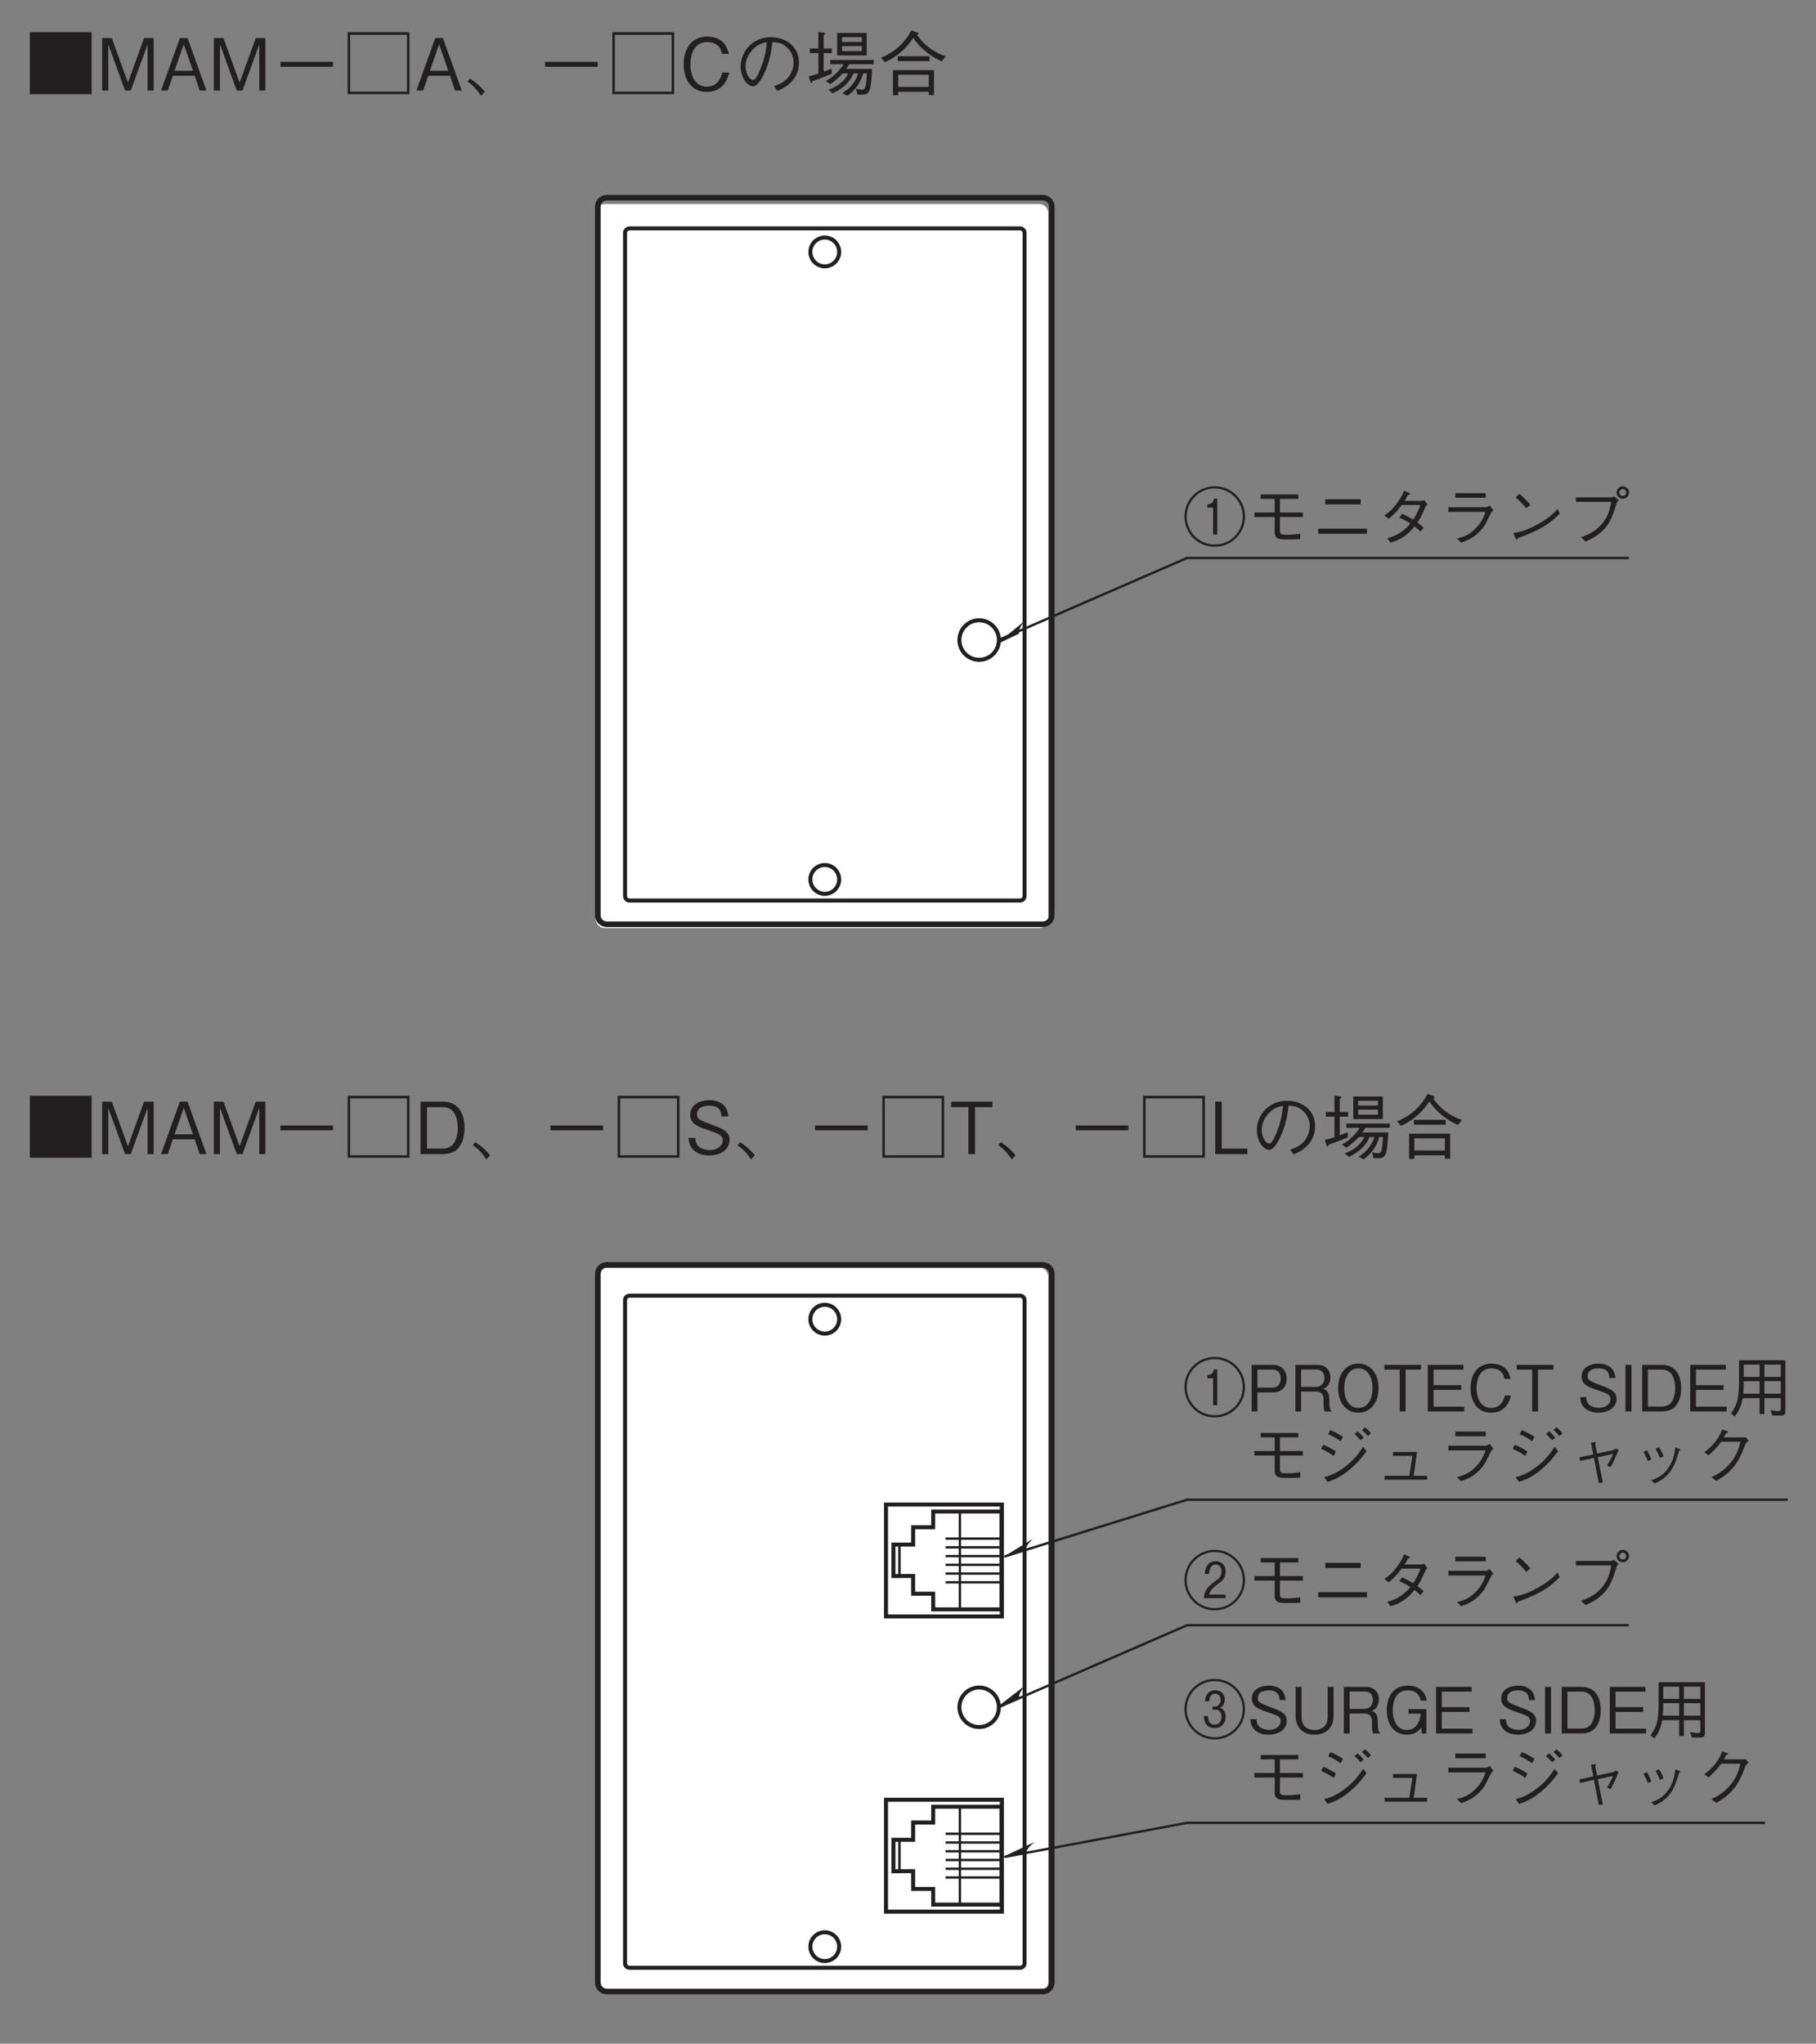 <?xml version="1.0" encoding="UTF-8"?>
<svg xmlns="http://www.w3.org/2000/svg" xmlns:xlink="http://www.w3.org/1999/xlink" width="226.77pt" height="255.12pt" viewBox="0 0 226.77 255.12" version="1.2">
<rect x="0" y="0" width="226.77" height="255.12" fill="#808080" stroke="none"/>
<defs>
<g>
<symbol overflow="visible" id="glyph0-0">
<path style="stroke:none;" d="M 0.797 0.953 L 7.172 0.953 L 7.172 -7.016 L 0.797 -7.016 Z M 3.984 -3.359 L 1.453 -6.609 L 6.516 -6.609 Z M 4.234 -3.031 L 6.766 -6.281 L 6.766 0.234 Z M 1.453 0.562 L 3.984 -2.703 L 6.516 0.562 Z M 1.188 -6.281 L 3.734 -3.031 L 1.188 0.234 Z M 1.188 -6.281 "/>
</symbol>
<symbol overflow="visible" id="glyph0-1">
<path style="stroke:none;" d="M 7.766 -3.031 C 7.766 -5.141 6.062 -6.812 3.984 -6.812 C 1.906 -6.812 0.203 -5.141 0.203 -3.031 C 0.203 -0.938 1.891 0.75 3.984 0.75 C 6.078 0.75 7.766 -0.938 7.766 -3.031 Z M 7.484 -3.031 C 7.484 -1.094 5.922 0.469 3.984 0.469 C 2.062 0.469 0.484 -1.094 0.484 -3.031 C 0.484 -4.984 2.078 -6.531 3.984 -6.531 C 5.891 -6.531 7.484 -4.984 7.484 -3.031 Z M 4.297 -0.781 L 4.297 -5.266 L 3.906 -5.266 C 3.734 -4.625 3.422 -4.578 3.062 -4.531 L 3.062 -4.141 L 3.781 -4.141 L 3.781 -0.781 Z M 4.297 -0.781 "/>
</symbol>
<symbol overflow="visible" id="glyph0-2">
<path style="stroke:none;" d="M 5 -4.078 C 5 -5.172 4.281 -5.812 3.328 -5.812 L 0.625 -5.812 L 0.625 0 L 1.344 0 L 1.344 -2.375 L 3.328 -2.375 C 4.391 -2.375 5 -3.094 5 -4.078 Z M 4.25 -4.094 C 4.25 -3.5 3.969 -2.969 3.25 -2.969 L 1.344 -2.969 L 1.344 -5.219 L 3.25 -5.219 C 3.906 -5.219 4.25 -4.781 4.25 -4.094 Z M 4.25 -4.094 "/>
</symbol>
<symbol overflow="visible" id="glyph0-3">
<path style="stroke:none;" d="M 5.125 0 L 5.125 -0.125 C 5 -0.203 4.953 -0.266 4.922 -0.453 C 4.891 -0.609 4.859 -0.875 4.859 -1.125 L 4.859 -1.547 C 4.859 -1.734 4.844 -2.094 4.656 -2.406 C 4.484 -2.703 4.297 -2.75 4.094 -2.812 C 4.234 -2.875 4.406 -2.953 4.562 -3.094 C 4.844 -3.375 5 -3.812 5 -4.25 C 5 -4.984 4.562 -5.812 3.391 -5.812 L 0.625 -5.812 L 0.625 0 L 1.344 0 L 1.344 -2.484 L 3.156 -2.484 C 3.688 -2.484 4.141 -2.297 4.141 -1.5 L 4.141 -1 C 4.141 -0.516 4.172 -0.297 4.266 0 Z M 4.25 -4.172 C 4.25 -3.547 3.859 -3.062 3.172 -3.062 L 1.344 -3.062 L 1.344 -5.234 L 3.25 -5.234 C 3.953 -5.234 4.25 -4.719 4.25 -4.172 Z M 4.25 -4.172 "/>
</symbol>
<symbol overflow="visible" id="glyph0-4">
<path style="stroke:none;" d="M 5.547 -2.906 C 5.547 -4.75 4.531 -5.969 3.031 -5.969 C 1.516 -5.969 0.5 -4.75 0.5 -2.906 C 0.5 -1.047 1.531 0.156 3.031 0.156 C 4.516 0.156 5.547 -1.047 5.547 -2.906 Z M 4.797 -2.906 C 4.797 -1.469 4.156 -0.438 3.031 -0.438 C 1.906 -0.438 1.266 -1.453 1.266 -2.906 C 1.266 -4.359 1.906 -5.375 3.031 -5.375 C 4.141 -5.375 4.797 -4.344 4.797 -2.906 Z M 4.797 -2.906 "/>
</symbol>
<symbol overflow="visible" id="glyph0-5">
<path style="stroke:none;" d="M 4.797 -5.219 L 4.797 -5.812 L 0.219 -5.812 L 0.219 -5.219 L 2.141 -5.219 L 2.141 0 L 2.875 0 L 2.875 -5.219 Z M 4.797 -5.219 "/>
</symbol>
<symbol overflow="visible" id="glyph0-6">
<path style="stroke:none;" d="M 5.172 0 L 5.172 -0.594 L 1.344 -0.594 L 1.344 -2.688 L 4.797 -2.688 L 4.797 -3.281 L 1.344 -3.281 L 1.344 -5.219 L 5.078 -5.219 L 5.078 -5.812 L 0.625 -5.812 L 0.625 0 Z M 5.172 0 "/>
</symbol>
<symbol overflow="visible" id="glyph0-7">
<path style="stroke:none;" d="M 5.547 -1.984 L 4.781 -1.984 C 4.703 -1.703 4.422 -0.438 3.062 -0.438 C 1.703 -0.438 1.25 -1.781 1.25 -2.906 C 1.25 -3.453 1.359 -5.375 3.125 -5.375 C 3.75 -5.375 4.562 -5.125 4.734 -4.062 L 5.5 -4.062 C 5.453 -4.281 5.375 -4.656 5.109 -5.062 C 4.547 -5.891 3.531 -5.969 3.141 -5.969 C 1.328 -5.969 0.5 -4.578 0.5 -2.922 C 0.5 -1.188 1.375 0.156 3.047 0.156 C 4.531 0.156 5.266 -0.781 5.547 -1.984 Z M 5.547 -1.984 "/>
</symbol>
<symbol overflow="visible" id="glyph0-8">
<path style="stroke:none;" d=""/>
</symbol>
<symbol overflow="visible" id="glyph0-9">
<path style="stroke:none;" d="M 5 -1.562 C 5 -2.453 4.375 -2.766 3.109 -3.234 C 1.656 -3.781 1.391 -3.875 1.391 -4.438 C 1.391 -5 1.844 -5.375 2.75 -5.375 C 4.031 -5.375 4.094 -4.562 4.109 -4.172 L 4.859 -4.172 C 4.844 -4.375 4.812 -4.766 4.547 -5.172 C 4.078 -5.891 3.156 -5.969 2.766 -5.969 C 1.578 -5.969 0.641 -5.375 0.641 -4.375 C 0.641 -3.328 1.516 -3.031 2.656 -2.641 C 3.984 -2.203 4.25 -2.031 4.25 -1.531 C 4.25 -1.016 3.75 -0.453 2.812 -0.453 C 2.578 -0.453 2.047 -0.5 1.656 -0.781 C 1.266 -1.078 1.234 -1.547 1.219 -1.781 L 0.469 -1.781 C 0.484 -1.5 0.5 -1.109 0.781 -0.703 C 1.328 0.062 2.25 0.156 2.734 0.156 C 3.969 0.156 5 -0.484 5 -1.562 Z M 5 -1.562 "/>
</symbol>
<symbol overflow="visible" id="glyph0-10">
<path style="stroke:none;" d="M 1.406 0 L 1.406 -5.812 L 0.656 -5.812 L 0.656 0 Z M 1.406 0 "/>
</symbol>
<symbol overflow="visible" id="glyph0-11">
<path style="stroke:none;" d="M 5.547 -2.891 C 5.547 -4.625 4.766 -5.812 3.172 -5.812 L 0.672 -5.812 L 0.672 0 L 3.172 0 C 3.625 0 4.266 -0.125 4.672 -0.484 C 5.203 -0.938 5.547 -1.797 5.547 -2.891 Z M 4.797 -2.906 C 4.797 -2.109 4.578 -1.422 4.266 -1.062 C 4.078 -0.844 3.641 -0.609 3.156 -0.609 L 1.391 -0.609 L 1.391 -5.219 L 3.156 -5.219 C 4.516 -5.219 4.797 -3.859 4.797 -2.906 Z M 4.797 -2.906 "/>
</symbol>
<symbol overflow="visible" id="glyph0-12">
<path style="stroke:none;" d="M 7.047 -0.062 L 7.047 -6.391 L 1.266 -6.391 C 1.266 -3.828 1.266 -3.094 1.203 -2.344 C 1.141 -1.641 1.016 -0.75 0.25 0.234 L 0.719 0.625 C 1.328 -0.125 1.531 -0.766 1.719 -1.656 L 3.828 -1.656 L 3.828 0.328 L 4.422 0.328 L 4.422 -1.656 L 6.469 -1.656 L 6.469 -0.344 C 6.469 -0.188 6.453 -0.047 6.203 -0.047 C 5.906 -0.047 5.391 -0.125 5.188 -0.172 L 5.422 0.516 L 6.406 0.516 C 6.938 0.516 7.047 0.359 7.047 -0.062 Z M 6.469 -4.312 L 4.422 -4.312 L 4.422 -5.844 L 6.469 -5.844 Z M 6.469 -2.219 L 4.422 -2.219 L 4.422 -3.781 L 6.469 -3.781 Z M 3.828 -4.312 L 1.844 -4.312 L 1.844 -5.844 L 3.828 -5.844 Z M 3.828 -2.219 L 1.766 -2.219 C 1.828 -2.625 1.844 -2.969 1.844 -3.781 L 3.828 -3.781 Z M 3.828 -2.219 "/>
</symbol>
<symbol overflow="visible" id="glyph0-13">
<path style="stroke:none;" d=""/>
</symbol>
<symbol overflow="visible" id="glyph0-14">
<path style="stroke:none;" d="M 4.156 -2.969 L 7.016 -2.969 L 7.016 -3.531 L 4.156 -3.531 L 4.156 -5.234 L 6.453 -5.234 L 6.453 -5.781 L 1.75 -5.781 L 1.75 -5.234 L 3.5 -5.234 L 3.5 -3.531 L 0.969 -3.531 L 0.969 -2.969 L 3.5 -2.969 L 3.5 -1.031 C 3.5 -0.375 3.953 -0.172 4.625 -0.172 C 5.703 -0.172 6.156 -0.172 6.688 -0.203 L 6.688 -0.875 C 6.188 -0.812 5.594 -0.75 4.938 -0.75 C 4.234 -0.75 4.156 -0.875 4.156 -1.312 Z M 4.156 -2.969 "/>
</symbol>
<symbol overflow="visible" id="glyph0-15">
<path style="stroke:none;" d="M 2.203 -5.625 C 2.766 -5.391 3.156 -5.188 3.75 -4.75 L 4.047 -5.297 C 3.625 -5.594 3.016 -5.938 2.469 -6.141 Z M 1.328 -3.797 C 2.141 -3.438 2.5 -3.203 2.891 -2.906 L 3.172 -3.469 C 2.656 -3.812 2.062 -4.125 1.594 -4.312 Z M 6.641 -5.203 C 6.453 -5.453 6.109 -5.812 5.875 -5.969 L 5.484 -5.641 C 5.719 -5.469 6.062 -5.109 6.25 -4.875 Z M 6.562 -4.047 C 6.078 -3.328 5.531 -2.484 4.266 -1.531 C 3.109 -0.656 2.328 -0.438 1.703 -0.266 L 2.125 0.328 C 2.859 0.078 3.672 -0.203 4.859 -1.188 C 5.969 -2.109 6.547 -2.906 7 -3.516 Z M 7.547 -5.734 C 7.359 -6.016 7.109 -6.219 6.812 -6.5 L 6.422 -6.156 C 6.672 -5.922 6.969 -5.672 7.156 -5.391 Z M 7.547 -5.734 "/>
</symbol>
<symbol overflow="visible" id="glyph0-16">
<path style="stroke:none;" d="M 4.906 -0.438 L 5.328 -3.406 L 2.328 -3.406 L 2.328 -2.922 L 4.75 -2.922 L 4.375 -0.438 L 1.281 -0.438 L 1.281 0.047 L 6.578 0.047 L 6.578 -0.438 Z M 4.906 -0.438 "/>
</symbol>
<symbol overflow="visible" id="glyph0-17">
<path style="stroke:none;" d="M 5.938 -5.953 L 2.141 -5.953 L 2.141 -5.375 L 5.938 -5.375 Z M 5.906 -3.609 C 5.734 -3.094 5.484 -2.375 4.703 -1.578 C 3.812 -0.656 3.062 -0.469 2.344 -0.281 L 2.859 0.234 C 3.734 -0.078 4.547 -0.375 5.547 -1.578 C 5.781 -1.875 5.875 -2.047 6.625 -3.531 C 6.672 -3.625 6.703 -3.656 6.891 -3.812 L 6.422 -4.422 C 6.25 -4.281 6.047 -4.188 5.969 -4.188 L 1.266 -4.188 L 1.266 -3.609 Z M 5.906 -3.609 "/>
</symbol>
<symbol overflow="visible" id="glyph0-18">
<path style="stroke:none;" d="M 3.906 -3.219 L 3.656 -4.406 C 3.672 -4.438 3.781 -4.547 3.781 -4.578 C 3.781 -4.641 3.719 -4.641 3.516 -4.625 L 3.125 -4.578 L 3.422 -3.109 L 1.688 -2.734 L 1.781 -2.297 L 3.5 -2.672 L 4.109 0.453 L 4.609 0.391 L 3.984 -2.75 L 5.891 -3.172 C 5.734 -2.766 5.422 -2.172 5.125 -1.703 L 5.594 -1.516 C 5.953 -2.203 6.281 -2.922 6.578 -3.656 L 6.203 -3.859 C 6.094 -3.688 5.969 -3.656 5.953 -3.656 Z M 3.906 -3.219 "/>
</symbol>
<symbol overflow="visible" id="glyph0-19">
<path style="stroke:none;" d="M 1.703 -3.422 C 1.859 -3.188 2.094 -2.766 2.266 -2.281 L 2.703 -2.484 C 2.516 -2.984 2.25 -3.438 2.141 -3.641 Z M 3.219 -3.812 C 3.328 -3.641 3.578 -3.188 3.781 -2.672 L 4.219 -2.859 C 4.047 -3.344 3.812 -3.781 3.656 -4 Z M 3.125 0.516 C 3.797 0.203 4.5 -0.156 5.172 -1.125 C 5.656 -1.844 5.938 -2.781 6.156 -3.562 C 6.312 -3.625 6.328 -3.641 6.328 -3.688 C 6.328 -3.734 6.281 -3.766 6.109 -3.828 L 5.688 -3.984 C 5.609 -3.266 5.484 -2.375 4.812 -1.406 C 4.094 -0.375 3.359 -0.125 2.672 0.125 Z M 3.125 0.516 "/>
</symbol>
<symbol overflow="visible" id="glyph0-20">
<path style="stroke:none;" d="M 3.781 -5.234 C 3.891 -5.422 3.969 -5.594 4.047 -5.766 C 4.203 -5.781 4.297 -5.797 4.297 -5.875 C 4.297 -5.891 4.297 -5.969 4.141 -6.031 L 3.562 -6.219 C 3.453 -5.906 3.312 -5.5 2.828 -4.844 C 2.266 -4.078 1.781 -3.719 1.344 -3.375 L 1.859 -2.984 C 2.719 -3.734 3.094 -4.203 3.438 -4.688 L 5.844 -4.688 C 5.688 -4 5.484 -3.156 4.656 -2.109 C 3.781 -1.031 2.938 -0.609 2.234 -0.266 L 2.828 0.203 C 3.5 -0.188 3.906 -0.438 4.453 -0.953 C 5.375 -1.859 5.797 -2.609 6.453 -4.328 C 6.516 -4.484 6.562 -4.562 6.875 -4.812 L 6.5 -5.266 C 6.375 -5.234 6.328 -5.234 6.203 -5.234 Z M 3.781 -5.234 "/>
</symbol>
<symbol overflow="visible" id="glyph0-21">
<path style="stroke:none;" d="M 7.766 -3.031 C 7.766 -5.141 6.062 -6.812 3.984 -6.812 C 1.906 -6.812 0.203 -5.141 0.203 -3.031 C 0.203 -0.938 1.891 0.75 3.984 0.75 C 6.078 0.75 7.766 -0.938 7.766 -3.031 Z M 7.484 -3.031 C 7.484 -1.094 5.922 0.469 3.984 0.469 C 2.062 0.469 0.484 -1.094 0.484 -3.031 C 0.484 -4.984 2.078 -6.531 3.984 -6.531 C 5.891 -6.531 7.484 -4.984 7.484 -3.031 Z M 5.344 -0.781 L 5.344 -1.219 L 3.281 -1.219 C 3.375 -1.562 3.453 -1.844 4.344 -2.516 C 5.094 -3.047 5.344 -3.406 5.344 -4.062 C 5.344 -5.141 4.594 -5.391 4.109 -5.391 C 3.219 -5.391 2.812 -4.75 2.734 -3.797 L 3.281 -3.797 C 3.297 -4.094 3.359 -4.969 4.125 -4.969 C 4.469 -4.969 4.828 -4.75 4.828 -4.078 C 4.828 -3.578 4.625 -3.375 4.422 -3.172 C 4.297 -3.078 3.719 -2.672 3.609 -2.562 C 3.047 -2.062 2.703 -1.719 2.625 -0.781 Z M 5.344 -0.781 "/>
</symbol>
<symbol overflow="visible" id="glyph0-22">
<path style="stroke:none;" d="M 6.266 -4.547 L 6.266 -5.188 L 1.844 -5.188 L 1.844 -4.547 Z M 0.969 -0.875 L 7.047 -0.875 L 7.047 -1.516 L 0.969 -1.516 Z M 0.969 -0.875 "/>
</symbol>
<symbol overflow="visible" id="glyph0-23">
<path style="stroke:none;" d="M 6.25 -5.062 C 6.109 -5.016 5.859 -4.984 5.734 -4.984 L 3.781 -4.984 C 4.047 -5.438 4.078 -5.484 4.188 -5.719 C 4.266 -5.734 4.469 -5.766 4.469 -5.844 C 4.469 -5.875 4.438 -5.938 4.328 -5.984 L 3.719 -6.25 C 3.609 -5.969 3.422 -5.516 2.891 -4.781 C 2.219 -3.844 1.75 -3.516 1.25 -3.172 L 1.781 -2.75 C 2.141 -3.031 2.656 -3.438 3.406 -4.469 L 5.75 -4.469 C 5.609 -4.062 5.406 -3.484 4.859 -2.641 C 4.625 -2.766 4.234 -3.016 3.484 -3.375 L 3.109 -2.906 C 3.75 -2.609 4.078 -2.438 4.5 -2.156 C 4.203 -1.812 3.844 -1.406 3.172 -0.984 C 2.516 -0.562 2.016 -0.438 1.609 -0.328 L 2.016 0.234 C 2.5 0.078 3.047 -0.078 3.75 -0.578 C 4.391 -1.031 4.734 -1.453 5.016 -1.797 C 5.234 -1.641 5.406 -1.5 5.75 -1.156 L 6.156 -1.641 C 5.906 -1.891 5.656 -2.094 5.375 -2.281 C 5.719 -2.781 5.828 -3 6.422 -4.312 C 6.469 -4.375 6.484 -4.406 6.625 -4.531 Z M 6.25 -5.062 "/>
</symbol>
<symbol overflow="visible" id="glyph0-24">
<path style="stroke:none;" d="M 3.547 -4.484 C 3.078 -5.062 2.406 -5.672 2.156 -5.875 L 1.703 -5.422 C 2.172 -5 2.625 -4.562 3.016 -4.062 Z M 6.938 -3.984 C 6.484 -3.484 5.922 -2.891 4.531 -2.109 C 3.062 -1.266 2.203 -1.109 1.406 -0.969 L 1.688 -0.312 C 1.734 -0.219 1.766 -0.125 1.828 -0.125 C 1.875 -0.125 1.969 -0.312 1.969 -0.328 C 5.344 -1.531 6.312 -2.516 7.203 -3.406 Z M 6.938 -3.984 "/>
</symbol>
<symbol overflow="visible" id="glyph0-25">
<path style="stroke:none;" d="M 5.672 -4.859 C 5.469 -3.891 5.266 -2.859 4.234 -1.828 C 3.391 -0.984 2.547 -0.688 1.891 -0.453 L 2.453 0.094 C 3.344 -0.312 3.719 -0.531 4.203 -0.922 C 5.219 -1.75 5.719 -2.562 6.328 -4.703 C 6.375 -4.828 6.406 -4.844 6.594 -5.047 L 6 -5.562 C 5.828 -5.469 5.703 -5.422 5.641 -5.422 L 1.25 -5.422 L 1.25 -4.859 Z M 7.109 -5.25 C 7.531 -5.25 7.891 -5.625 7.891 -6.031 C 7.891 -6.453 7.531 -6.812 7.109 -6.812 C 6.703 -6.812 6.328 -6.469 6.328 -6.031 C 6.328 -5.609 6.672 -5.25 7.109 -5.25 Z M 7.109 -5.609 C 6.859 -5.609 6.672 -5.797 6.672 -6.031 C 6.672 -6.281 6.891 -6.453 7.109 -6.453 C 7.344 -6.453 7.531 -6.281 7.531 -6.031 C 7.531 -5.797 7.344 -5.609 7.109 -5.609 Z M 7.109 -5.609 "/>
</symbol>
<symbol overflow="visible" id="glyph0-26">
<path style="stroke:none;" d="M 7.766 -3.031 C 7.766 -5.141 6.062 -6.812 3.984 -6.812 C 1.906 -6.812 0.203 -5.141 0.203 -3.031 C 0.203 -0.938 1.891 0.75 3.984 0.75 C 6.078 0.75 7.766 -0.938 7.766 -3.031 Z M 7.484 -3.031 C 7.484 -1.094 5.922 0.469 3.984 0.469 C 2.062 0.469 0.484 -1.094 0.484 -3.031 C 0.484 -4.984 2.078 -6.531 3.984 -6.531 C 5.891 -6.531 7.484 -4.984 7.484 -3.031 Z M 5.344 -2.109 C 5.344 -2.969 4.812 -3.141 4.609 -3.203 C 4.75 -3.266 5.234 -3.453 5.234 -4.219 C 5.234 -4.938 4.734 -5.391 4.047 -5.391 C 3.438 -5.391 2.844 -5.047 2.766 -4.016 L 3.281 -4.016 C 3.328 -4.5 3.516 -4.969 4.031 -4.969 C 4.312 -4.969 4.719 -4.766 4.719 -4.172 C 4.719 -3.688 4.422 -3.359 3.922 -3.359 L 3.703 -3.359 L 3.703 -2.984 L 4 -2.984 C 4.547 -2.984 4.828 -2.656 4.828 -2.094 C 4.828 -1.281 4.312 -1.094 3.969 -1.094 C 3.203 -1.094 3.156 -1.828 3.141 -2.172 L 2.625 -2.172 C 2.672 -1.031 3.281 -0.672 3.969 -0.672 C 4.766 -0.672 5.344 -1.219 5.344 -2.109 Z M 5.344 -2.109 "/>
</symbol>
<symbol overflow="visible" id="glyph0-27">
<path style="stroke:none;" d="M 5.391 -2.109 L 5.391 -5.812 L 4.656 -5.812 L 4.656 -2 C 4.656 -1.641 4.547 -0.438 3 -0.438 C 1.812 -0.438 1.391 -1.266 1.391 -2 L 1.391 -5.812 L 0.656 -5.812 L 0.656 -2.109 C 0.656 -1.609 0.859 0.156 3.047 0.156 C 4.578 0.156 5.391 -0.891 5.391 -2.109 Z M 5.391 -2.109 "/>
</symbol>
<symbol overflow="visible" id="glyph0-28">
<path style="stroke:none;" d="M 5.516 -4.094 C 5.328 -5.219 4.531 -5.969 3.156 -5.969 C 1.078 -5.969 0.516 -4.234 0.516 -2.906 C 0.516 -1.172 1.406 0.156 3.016 0.156 C 4.078 0.156 4.516 -0.328 4.859 -0.719 L 4.859 0 L 5.469 0 L 5.469 -3.031 L 3.234 -3.031 L 3.234 -2.469 L 4.766 -2.469 C 4.719 -2.078 4.516 -0.438 3.031 -0.438 C 1.828 -0.438 1.266 -1.578 1.266 -2.891 C 1.266 -3.484 1.375 -5.375 3.141 -5.375 C 4.469 -5.375 4.688 -4.438 4.766 -4.094 Z M 5.516 -4.094 "/>
</symbol>
<symbol overflow="visible" id="glyph1-0">
<path style="stroke:none;" d="M 0.891 1.078 L 8.078 1.078 L 8.078 -7.891 L 0.891 -7.891 Z M 4.484 -3.781 L 1.625 -7.438 L 7.344 -7.438 Z M 4.766 -3.406 L 7.625 -7.078 L 7.625 0.266 Z M 1.625 0.625 L 4.484 -3.047 L 7.344 0.625 Z M 1.344 -7.078 L 4.203 -3.406 L 1.344 0.266 Z M 1.344 -7.078 "/>
</symbol>
<symbol overflow="visible" id="glyph1-1">
<path style="stroke:none;" d="M 0.625 -7.281 L 0.625 0.453 L 8.344 0.453 L 8.344 -7.281 Z M 0.625 -7.281 "/>
</symbol>
<symbol overflow="visible" id="glyph1-2">
<path style="stroke:none;" d="M 7.125 0 L 7.125 -6.547 L 5.922 -6.547 L 3.906 -0.984 L 1.891 -6.547 L 0.688 -6.547 L 0.688 0 L 1.453 0 L 1.453 -5.766 L 3.547 0 L 4.266 0 L 6.359 -5.766 L 6.359 0 Z M 7.125 0 "/>
</symbol>
<symbol overflow="visible" id="glyph1-3">
<path style="stroke:none;" d="M 5.906 0 L 3.547 -6.547 L 2.594 -6.547 L 0.234 0 L 1.078 0 L 1.719 -1.844 L 4.438 -1.844 L 5.062 0 Z M 4.219 -2.469 L 1.922 -2.469 L 3.078 -5.766 Z M 4.219 -2.469 "/>
</symbol>
<symbol overflow="visible" id="glyph1-4">
<path style="stroke:none;" d="M 1.203 -2.969 L 7.766 -2.969 L 7.766 -3.578 L 1.203 -3.578 Z M 1.203 -2.969 "/>
</symbol>
<symbol overflow="visible" id="glyph1-5">
<path style="stroke:none;" d="M 0.625 -7.281 L 0.625 0.453 L 8.344 0.453 L 8.344 -7.281 Z M 8.031 -6.953 L 8.031 0.141 L 0.938 0.141 L 0.938 -6.953 Z M 8.031 -6.953 "/>
</symbol>
<symbol overflow="visible" id="glyph1-6">
<path style="stroke:none;" d="M 6.25 -3.25 C 6.25 -5.203 5.375 -6.547 3.578 -6.547 L 0.75 -6.547 L 0.75 0 L 3.578 0 C 4.078 0 4.812 -0.141 5.266 -0.531 C 5.844 -1.047 6.25 -2.016 6.25 -3.25 Z M 5.406 -3.281 C 5.406 -2.375 5.156 -1.609 4.797 -1.203 C 4.578 -0.953 4.094 -0.688 3.562 -0.688 L 1.562 -0.688 L 1.562 -5.859 L 3.562 -5.859 C 5.078 -5.859 5.406 -4.344 5.406 -3.281 Z M 5.406 -3.281 "/>
</symbol>
<symbol overflow="visible" id="glyph1-7">
<path style="stroke:none;" d="M 0.469 -1.141 C 1.234 -0.562 1.609 -0.156 2.172 0.656 L 2.641 0.141 C 2.25 -0.312 1.719 -0.891 0.812 -1.484 Z M 0.469 -1.141 "/>
</symbol>
<symbol overflow="visible" id="glyph1-8">
<path style="stroke:none;" d="M 5.625 -1.766 C 5.625 -2.766 4.938 -3.109 3.5 -3.641 C 1.859 -4.25 1.562 -4.359 1.562 -4.984 C 1.562 -5.625 2.078 -6.047 3.094 -6.047 C 4.531 -6.047 4.594 -5.125 4.625 -4.703 L 5.469 -4.703 C 5.453 -4.938 5.406 -5.375 5.125 -5.828 C 4.594 -6.641 3.547 -6.734 3.125 -6.734 C 1.781 -6.734 0.719 -6.047 0.719 -4.922 C 0.719 -3.75 1.719 -3.406 3 -2.984 C 4.484 -2.469 4.781 -2.281 4.781 -1.719 C 4.781 -1.141 4.219 -0.5 3.172 -0.5 C 2.906 -0.5 2.312 -0.562 1.859 -0.875 C 1.422 -1.219 1.375 -1.734 1.359 -2.016 L 0.516 -2.016 C 0.531 -1.688 0.562 -1.25 0.891 -0.797 C 1.5 0.062 2.531 0.172 3.078 0.172 C 4.469 0.172 5.625 -0.547 5.625 -1.766 Z M 5.625 -1.766 "/>
</symbol>
<symbol overflow="visible" id="glyph1-9">
<path style="stroke:none;" d="M 5.406 -5.859 L 5.406 -6.547 L 0.25 -6.547 L 0.25 -5.859 L 2.406 -5.859 L 2.406 0 L 3.234 0 L 3.234 -5.859 Z M 5.406 -5.859 "/>
</symbol>
<symbol overflow="visible" id="glyph1-10">
<path style="stroke:none;" d="M 4.688 0 L 4.688 -0.688 L 1.484 -0.688 L 1.484 -6.547 L 0.672 -6.547 L 0.672 0 Z M 4.688 0 "/>
</symbol>
<symbol overflow="visible" id="glyph1-11">
<path style="stroke:none;" d="M 5.438 0.047 C 5.984 -0.172 8.156 -1.047 8.156 -3.484 C 8.156 -5.469 6.547 -6.656 4.656 -6.656 C 2.219 -6.656 0.875 -4.719 0.875 -3 C 0.875 -1.688 1.656 -0.531 2.406 -0.531 C 2.938 -0.531 3.422 -1.312 3.797 -2.109 C 4.391 -3.359 4.719 -4.688 4.828 -6.047 C 5.297 -6.031 5.734 -5.953 6.062 -5.797 C 6.469 -5.609 7.484 -4.859 7.484 -3.484 C 7.484 -2.594 7.031 -1.734 6.422 -1.25 C 5.922 -0.844 5.391 -0.672 5.047 -0.562 Z M 4.141 -6.031 C 4.094 -5.484 3.984 -4.281 3.375 -2.766 C 2.797 -1.328 2.578 -1.328 2.391 -1.328 C 2.031 -1.328 1.484 -2.047 1.484 -3.016 C 1.484 -3.797 1.812 -4.375 2.094 -4.766 C 2.781 -5.703 3.5 -5.906 4.141 -6.031 Z M 4.141 -6.031 "/>
</symbol>
<symbol overflow="visible" id="glyph1-12">
<path style="stroke:none;" d="M 7.641 -4.375 L 7.641 -7.188 L 3.953 -7.188 L 3.953 -4.375 Z M 7.031 -6.062 L 4.562 -6.062 L 4.562 -6.656 L 7.031 -6.656 Z M 7.031 -4.922 L 4.562 -4.922 L 4.562 -5.547 L 7.031 -5.547 Z M 8.516 -3.281 L 8.516 -3.812 L 3.094 -3.812 L 3.094 -3.281 L 4.766 -3.281 C 4.172 -2.422 3.453 -1.656 2.516 -1.188 L 3.109 -0.797 C 3.734 -1.25 4.172 -1.641 4.672 -2.141 L 5.344 -2.141 C 4.719 -0.844 3.484 -0.312 2.875 -0.094 L 3.391 0.344 C 3.703 0.203 4.406 -0.125 5.062 -0.766 C 5.5 -1.203 5.75 -1.578 6 -2.141 L 6.578 -2.141 C 6.109 -0.656 5.141 -0.016 4.594 0.328 L 5.25 0.656 C 6.375 -0.203 6.828 -0.953 7.219 -2.141 L 7.656 -2.141 C 7.625 -1.312 7.547 -0.812 7.5 -0.562 C 7.406 -0.109 7.172 -0.109 7.016 -0.109 C 6.766 -0.109 6.469 -0.188 6.312 -0.234 L 6.484 0.516 L 6.953 0.516 C 7.328 0.516 7.734 0.516 7.969 0.047 C 8.203 -0.438 8.297 -2.109 8.312 -2.703 L 5.078 -2.703 C 5.141 -2.781 5.344 -3.078 5.469 -3.281 Z M 3.297 -4.672 L 3.297 -5.25 L 2.266 -5.25 L 2.266 -6.922 C 2.406 -7 2.453 -7.047 2.453 -7.109 C 2.453 -7.203 2.281 -7.219 2.25 -7.219 L 1.609 -7.297 L 1.609 -5.25 L 0.531 -5.25 L 0.531 -4.672 L 1.609 -4.672 L 1.609 -2.109 C 0.719 -1.828 0.609 -1.812 0.406 -1.797 L 0.578 -1.188 C 0.594 -1.062 0.625 -0.953 0.719 -0.953 C 0.812 -0.953 0.844 -1.047 0.875 -1.172 C 1.688 -1.438 2.484 -1.766 3.266 -2.078 L 3.266 -2.734 C 3.016 -2.625 2.844 -2.562 2.266 -2.344 L 2.266 -4.672 Z M 3.297 -4.672 "/>
</symbol>
<symbol overflow="visible" id="glyph1-13">
<path style="stroke:none;" d="M 7.078 0.578 L 7.078 -2.547 L 1.953 -2.547 L 1.953 0.594 L 2.609 0.594 L 2.609 0.156 L 6.422 0.156 L 6.422 0.578 Z M 6.422 -0.453 L 2.609 -0.453 L 2.609 -1.969 L 6.422 -1.969 Z M 8.547 -4.25 C 7.766 -4.531 7.016 -4.922 6.375 -5.438 C 5.562 -6.078 5.141 -6.688 4.953 -6.953 C 5.031 -6.984 5.141 -7 5.141 -7.078 C 5.141 -7.125 5.109 -7.203 4.984 -7.25 L 4.25 -7.516 C 3.141 -5.359 1.375 -4.469 0.453 -4.094 L 0.938 -3.531 C 2.891 -4.391 3.906 -5.703 4.484 -6.578 C 5.188 -5.484 6.469 -4.328 8.031 -3.641 Z M 6.516 -3.672 L 6.516 -4.281 L 2.547 -4.281 L 2.547 -3.672 Z M 6.516 -3.672 "/>
</symbol>
<symbol overflow="visible" id="glyph1-14">
<path style="stroke:none;" d="M 6.25 -2.25 L 5.375 -2.25 C 5.297 -1.906 4.969 -0.484 3.453 -0.484 C 1.906 -0.484 1.406 -2 1.406 -3.266 C 1.406 -3.891 1.531 -6.047 3.516 -6.047 C 4.219 -6.047 5.141 -5.781 5.344 -4.578 L 6.203 -4.578 C 6.141 -4.828 6.047 -5.234 5.75 -5.688 C 5.125 -6.641 3.969 -6.734 3.531 -6.734 C 1.5 -6.734 0.562 -5.141 0.562 -3.297 C 0.562 -1.344 1.547 0.172 3.438 0.172 C 5.109 0.172 5.922 -0.875 6.25 -2.25 Z M 6.25 -2.25 "/>
</symbol>
</g>
</defs>
<g id="surface1">
<path style=" stroke:none;fill-rule:nonzero;fill:rgb(100%,100%,100%);fill-opacity:1;" d="M 129.762 248.629 C 130.387 248.629 130.891 248.125 130.891 247.5 L 130.891 159.363 C 130.891 158.742 130.387 158.234 129.762 158.234 L 75.523 158.234 C 74.902 158.234 74.395 158.742 74.395 159.363 L 74.395 247.5 C 74.395 248.125 74.902 248.629 75.523 248.629 L 129.762 248.629 "/>
<path style="fill:none;stroke-width:7;stroke-linecap:butt;stroke-linejoin:miter;stroke:rgb(13.73%,12.16%,12.549%);stroke-opacity:1;stroke-miterlimit:4;" d="M 1299.332 56.335 C 1305.604 56.335 1310.66 61.391 1310.66 67.663 L 1310.66 952.07 C 1310.66 958.303 1305.604 963.398 1299.332 963.398 L 755.078 963.398 C 748.846 963.398 743.75 958.303 743.75 952.07 L 743.75 67.663 C 743.75 61.391 748.846 56.335 755.078 56.335 Z M 1299.332 56.335 " transform="matrix(0.1,0,0,-0.1,0.275,254.243)"/>
<path style="fill:none;stroke-width:5;stroke-linecap:butt;stroke-linejoin:miter;stroke:rgb(13.73%,12.16%,12.549%);stroke-opacity:1;stroke-miterlimit:4;" d="M 1270.992 85.968 C 1274.128 85.968 1276.676 88.516 1276.676 91.612 L 1276.676 919.34 C 1276.676 922.476 1274.128 925.024 1270.992 925.024 L 783.457 925.024 C 780.321 925.024 777.774 922.476 777.774 919.34 L 777.774 91.612 C 777.774 88.516 780.321 85.968 783.457 85.968 Z M 1270.992 85.968 " transform="matrix(0.1,0,0,-0.1,0.275,254.243)"/>
<path style="fill:none;stroke-width:5;stroke-linecap:butt;stroke-linejoin:miter;stroke:rgb(13.73%,12.16%,12.549%);stroke-opacity:1;stroke-miterlimit:4;" d="M 1219.958 386.493 C 1233.598 386.493 1244.613 397.547 1244.613 411.148 C 1244.613 424.789 1233.598 435.803 1219.958 435.803 C 1206.356 435.803 1195.303 424.789 1195.303 411.148 C 1195.303 397.547 1206.356 386.493 1219.958 386.493 Z M 1219.958 386.493 " transform="matrix(0.1,0,0,-0.1,0.275,254.243)"/>
<path style="fill:none;stroke-width:5;stroke-linecap:butt;stroke-linejoin:miter;stroke:rgb(13.73%,12.16%,12.549%);stroke-opacity:1;stroke-miterlimit:4;" d="M 1027.186 877.635 C 1037.103 877.635 1045.138 885.709 1045.138 895.626 C 1045.138 905.543 1037.103 913.618 1027.186 913.618 C 1017.23 913.618 1009.194 905.543 1009.194 895.626 C 1009.194 885.709 1017.23 877.635 1027.186 877.635 Z M 1027.186 877.635 " transform="matrix(0.1,0,0,-0.1,0.275,254.243)"/>
<path style="fill:none;stroke-width:5;stroke-linecap:butt;stroke-linejoin:miter;stroke:rgb(13.73%,12.16%,12.549%);stroke-opacity:1;stroke-miterlimit:4;" d="M 1027.186 94.356 C 1037.103 94.356 1045.138 102.392 1045.138 112.308 C 1045.138 122.265 1037.103 130.3 1027.186 130.3 C 1017.23 130.3 1009.194 122.265 1009.194 112.308 C 1009.194 102.392 1017.23 94.356 1027.186 94.356 Z M 1027.186 94.356 " transform="matrix(0.1,0,0,-0.1,0.275,254.243)"/>
<path style="fill:none;stroke-width:5;stroke-linecap:butt;stroke-linejoin:miter;stroke:rgb(13.73%,12.16%,12.549%);stroke-opacity:1;stroke-miterlimit:4;" d="M 1103.62 524.546 L 1248.297 524.546 L 1248.297 664.245 L 1103.62 664.245 Z M 1103.62 524.546 " transform="matrix(0.1,0,0,-0.1,0.275,254.243)"/>
<path style="fill:none;stroke-width:5;stroke-linecap:butt;stroke-linejoin:miter;stroke:rgb(13.73%,12.16%,12.549%);stroke-opacity:1;stroke-miterlimit:4;" d="M 1162.612 655.543 L 1162.534 635.866 L 1137.565 635.866 L 1137.487 614.268 L 1112.91 614.268 L 1112.91 574.954 L 1137.487 575.11 L 1137.565 552.925 L 1162.534 552.925 L 1162.612 533.326 L 1247.827 533.326 L 1247.827 655.543 Z M 1162.612 655.543 " transform="matrix(0.1,0,0,-0.1,0.275,254.243)"/>
<path style="fill:none;stroke-width:3;stroke-linecap:butt;stroke-linejoin:miter;stroke:rgb(13.73%,12.16%,12.549%);stroke-opacity:1;stroke-miterlimit:4;" d="M 1178.017 621.716 L 1247.827 621.716 " transform="matrix(0.1,0,0,-0.1,0.275,254.243)"/>
<path style="fill:none;stroke-width:3;stroke-linecap:butt;stroke-linejoin:miter;stroke:rgb(13.73%,12.16%,12.549%);stroke-opacity:1;stroke-miterlimit:4;" d="M 1178.017 610.819 L 1247.827 610.819 " transform="matrix(0.1,0,0,-0.1,0.275,254.243)"/>
<path style="fill:none;stroke-width:3;stroke-linecap:butt;stroke-linejoin:miter;stroke:rgb(13.73%,12.16%,12.549%);stroke-opacity:1;stroke-miterlimit:4;" d="M 1178.017 599.883 L 1247.827 599.883 " transform="matrix(0.1,0,0,-0.1,0.275,254.243)"/>
<path style="fill:none;stroke-width:3;stroke-linecap:butt;stroke-linejoin:miter;stroke:rgb(13.73%,12.16%,12.549%);stroke-opacity:1;stroke-miterlimit:4;" d="M 1178.017 588.986 L 1247.827 588.986 " transform="matrix(0.1,0,0,-0.1,0.275,254.243)"/>
<path style="fill:none;stroke-width:3;stroke-linecap:butt;stroke-linejoin:miter;stroke:rgb(13.73%,12.16%,12.549%);stroke-opacity:1;stroke-miterlimit:4;" d="M 1178.017 578.089 L 1247.827 578.089 " transform="matrix(0.1,0,0,-0.1,0.275,254.243)"/>
<path style="fill:none;stroke-width:3;stroke-linecap:butt;stroke-linejoin:miter;stroke:rgb(13.73%,12.16%,12.549%);stroke-opacity:1;stroke-miterlimit:4;" d="M 1178.017 567.153 L 1247.827 567.153 " transform="matrix(0.1,0,0,-0.1,0.275,254.243)"/>
<path style="fill:none;stroke-width:3;stroke-linecap:butt;stroke-linejoin:miter;stroke:rgb(13.73%,12.16%,12.549%);stroke-opacity:1;stroke-miterlimit:4;" d="M 1195.891 533.326 L 1195.891 655.543 " transform="matrix(0.1,0,0,-0.1,0.275,254.243)"/>
<path style="fill:none;stroke-width:3;stroke-linecap:butt;stroke-linejoin:miter;stroke:rgb(13.73%,12.16%,12.549%);stroke-opacity:1;stroke-miterlimit:4;" d="M 1120.397 614.268 L 1120.397 574.954 " transform="matrix(0.1,0,0,-0.1,0.275,254.243)"/>
<path style="fill:none;stroke-width:5;stroke-linecap:butt;stroke-linejoin:miter;stroke:rgb(13.73%,12.16%,12.549%);stroke-opacity:1;stroke-miterlimit:4;" d="M 1103.62 156.013 L 1248.297 156.013 L 1248.297 295.712 L 1103.62 295.712 Z M 1103.62 156.013 " transform="matrix(0.1,0,0,-0.1,0.275,254.243)"/>
<path style="fill:none;stroke-width:5;stroke-linecap:butt;stroke-linejoin:miter;stroke:rgb(13.73%,12.16%,12.549%);stroke-opacity:1;stroke-miterlimit:4;" d="M 1162.612 287.05 L 1162.534 267.334 L 1137.565 267.334 L 1137.487 245.736 L 1112.91 245.736 L 1112.91 206.46 L 1137.487 206.617 L 1137.565 184.392 L 1162.534 184.392 L 1162.612 164.833 L 1247.827 164.833 L 1247.827 287.05 Z M 1162.612 287.05 " transform="matrix(0.1,0,0,-0.1,0.275,254.243)"/>
<path style="fill:none;stroke-width:3;stroke-linecap:butt;stroke-linejoin:miter;stroke:rgb(13.73%,12.16%,12.549%);stroke-opacity:1;stroke-miterlimit:4;" d="M 1178.017 253.223 L 1247.827 253.223 " transform="matrix(0.1,0,0,-0.1,0.275,254.243)"/>
<path style="fill:none;stroke-width:3;stroke-linecap:butt;stroke-linejoin:miter;stroke:rgb(13.73%,12.16%,12.549%);stroke-opacity:1;stroke-miterlimit:4;" d="M 1178.017 242.326 L 1247.827 242.326 " transform="matrix(0.1,0,0,-0.1,0.275,254.243)"/>
<path style="fill:none;stroke-width:3;stroke-linecap:butt;stroke-linejoin:miter;stroke:rgb(13.73%,12.16%,12.549%);stroke-opacity:1;stroke-miterlimit:4;" d="M 1178.017 231.39 L 1247.827 231.39 " transform="matrix(0.1,0,0,-0.1,0.275,254.243)"/>
<path style="fill:none;stroke-width:3;stroke-linecap:butt;stroke-linejoin:miter;stroke:rgb(13.73%,12.16%,12.549%);stroke-opacity:1;stroke-miterlimit:4;" d="M 1178.017 220.493 L 1247.827 220.493 " transform="matrix(0.1,0,0,-0.1,0.275,254.243)"/>
<path style="fill:none;stroke-width:3;stroke-linecap:butt;stroke-linejoin:miter;stroke:rgb(13.73%,12.16%,12.549%);stroke-opacity:1;stroke-miterlimit:4;" d="M 1178.017 209.557 L 1247.827 209.557 " transform="matrix(0.1,0,0,-0.1,0.275,254.243)"/>
<path style="fill:none;stroke-width:3;stroke-linecap:butt;stroke-linejoin:miter;stroke:rgb(13.73%,12.16%,12.549%);stroke-opacity:1;stroke-miterlimit:4;" d="M 1178.017 198.66 L 1247.827 198.66 " transform="matrix(0.1,0,0,-0.1,0.275,254.243)"/>
<path style="fill:none;stroke-width:3;stroke-linecap:butt;stroke-linejoin:miter;stroke:rgb(13.73%,12.16%,12.549%);stroke-opacity:1;stroke-miterlimit:4;" d="M 1195.891 164.833 L 1195.891 287.05 " transform="matrix(0.1,0,0,-0.1,0.275,254.243)"/>
<path style="fill:none;stroke-width:3;stroke-linecap:butt;stroke-linejoin:miter;stroke:rgb(13.73%,12.16%,12.549%);stroke-opacity:1;stroke-miterlimit:4;" d="M 1120.397 245.736 L 1120.397 206.46 " transform="matrix(0.1,0,0,-0.1,0.275,254.243)"/>
<path style=" stroke:none;fill-rule:nonzero;fill:rgb(100%,100%,100%);fill-opacity:1;" d="M 129.762 115.859 C 130.387 115.859 130.891 115.355 130.891 114.73 L 130.891 26.594 C 130.891 25.969 130.387 25.465 129.762 25.465 L 75.523 25.465 C 74.902 25.465 74.395 25.969 74.395 26.594 L 74.395 114.73 C 74.395 115.355 74.902 115.859 75.523 115.859 L 129.762 115.859 "/>
<path style="fill:none;stroke-width:7;stroke-linecap:butt;stroke-linejoin:miter;stroke:rgb(13.73%,12.16%,12.549%);stroke-opacity:1;stroke-miterlimit:4;" d="M 1299.332 1388.61 C 1305.604 1388.61 1310.66 1393.666 1310.66 1399.938 L 1310.66 2284.345 C 1310.66 2290.617 1305.604 2295.673 1299.332 2295.673 L 755.078 2295.673 C 748.846 2295.673 743.75 2290.617 743.75 2284.345 L 743.75 1399.938 C 743.75 1393.666 748.846 1388.61 755.078 1388.61 Z M 1299.332 1388.61 " transform="matrix(0.1,0,0,-0.1,0.275,254.243)"/>
<path style="fill:none;stroke-width:5;stroke-linecap:butt;stroke-linejoin:miter;stroke:rgb(13.73%,12.16%,12.549%);stroke-opacity:1;stroke-miterlimit:4;" d="M 1270.992 1418.243 C 1274.128 1418.243 1276.676 1420.791 1276.676 1423.927 L 1276.676 2251.615 C 1276.676 2254.751 1274.128 2257.299 1270.992 2257.299 L 783.457 2257.299 C 780.321 2257.299 777.774 2254.751 777.774 2251.615 L 777.774 1423.927 C 777.774 1420.791 780.321 1418.243 783.457 1418.243 Z M 1270.992 1418.243 " transform="matrix(0.1,0,0,-0.1,0.275,254.243)"/>
<path style="fill:none;stroke-width:5;stroke-linecap:butt;stroke-linejoin:miter;stroke:rgb(13.73%,12.16%,12.549%);stroke-opacity:1;stroke-miterlimit:4;" d="M 1219.958 1718.768 C 1233.598 1718.768 1244.613 1729.822 1244.613 1743.423 C 1244.613 1757.064 1233.598 1768.118 1219.958 1768.118 C 1206.356 1768.118 1195.303 1757.064 1195.303 1743.423 C 1195.303 1729.822 1206.356 1718.768 1219.958 1718.768 Z M 1219.958 1718.768 " transform="matrix(0.1,0,0,-0.1,0.275,254.243)"/>
<path style="fill:none;stroke-width:5;stroke-linecap:butt;stroke-linejoin:miter;stroke:rgb(13.73%,12.16%,12.549%);stroke-opacity:1;stroke-miterlimit:4;" d="M 1027.186 2209.949 C 1037.103 2209.949 1045.138 2217.984 1045.138 2227.901 C 1045.138 2237.857 1037.103 2245.893 1027.186 2245.893 C 1017.23 2245.893 1009.194 2237.857 1009.194 2227.901 C 1009.194 2217.984 1017.23 2209.949 1027.186 2209.949 Z M 1027.186 2209.949 " transform="matrix(0.1,0,0,-0.1,0.275,254.243)"/>
<path style="fill:none;stroke-width:5;stroke-linecap:butt;stroke-linejoin:miter;stroke:rgb(13.73%,12.16%,12.549%);stroke-opacity:1;stroke-miterlimit:4;" d="M 1027.186 1426.631 C 1037.103 1426.631 1045.138 1434.667 1045.138 1444.584 C 1045.138 1454.54 1037.103 1462.575 1027.186 1462.575 C 1017.23 1462.575 1009.194 1454.54 1009.194 1444.584 C 1009.194 1434.667 1017.23 1426.631 1027.186 1426.631 Z M 1027.186 1426.631 " transform="matrix(0.1,0,0,-0.1,0.275,254.243)"/>
<g style="fill:rgb(13.73%,12.16%,12.549%);fill-opacity:1;">
  <use xlink:href="#glyph0-1" x="147.703" y="176.196"/>
  <use xlink:href="#glyph0-2" x="155.675" y="176.196"/>
  <use xlink:href="#glyph0-3" x="161.136" y="176.196"/>
  <use xlink:href="#glyph0-4" x="166.597" y="176.196"/>
  <use xlink:href="#glyph0-5" x="172.649" y="176.196"/>
  <use xlink:href="#glyph0-6" x="177.671" y="176.196"/>
  <use xlink:href="#glyph0-7" x="183.132" y="176.196"/>
  <use xlink:href="#glyph0-5" x="189.184" y="176.196"/>
  <use xlink:href="#glyph0-8" x="194.206" y="176.196"/>
  <use xlink:href="#glyph0-9" x="196.861" y="176.196"/>
  <use xlink:href="#glyph0-10" x="202.322" y="176.196"/>
  <use xlink:href="#glyph0-11" x="204.387" y="176.196"/>
  <use xlink:href="#glyph0-6" x="210.438" y="176.196"/>
  <use xlink:href="#glyph0-12" x="215.899" y="176.196"/>
</g>
<g style="fill:rgb(13.73%,12.16%,12.549%);fill-opacity:1;">
  <use xlink:href="#glyph0-13" x="147.703" y="184.667"/>
  <use xlink:href="#glyph0-14" x="155.675" y="184.667"/>
  <use xlink:href="#glyph0-15" x="163.648" y="184.667"/>
  <use xlink:href="#glyph0-16" x="171.62" y="184.667"/>
  <use xlink:href="#glyph0-17" x="179.593" y="184.667"/>
  <use xlink:href="#glyph0-15" x="187.565" y="184.667"/>
  <use xlink:href="#glyph0-18" x="195.538" y="184.667"/>
  <use xlink:href="#glyph0-19" x="203.51" y="184.667"/>
  <use xlink:href="#glyph0-20" x="211.483" y="184.667"/>
</g>
<path style="fill:none;stroke-width:3;stroke-linecap:butt;stroke-linejoin:miter;stroke:rgb(13.73%,12.16%,12.549%);stroke-opacity:1;stroke-miterlimit:4;" d="M 1251.629 599.373 L 1479.561 670.242 L 2229.757 670.242 " transform="matrix(0.1,0,0,-0.1,0.275,254.243)"/>
<path style=" stroke:none;fill-rule:nonzero;fill:rgb(13.73%,12.16%,12.549%);fill-opacity:1;" d="M 125.008 194.543 L 128.973 192.094 C 127.875 193.164 128.125 193.539 128.125 193.539 L 125.008 194.543 "/>
<g style="fill:rgb(13.73%,12.16%,12.549%);fill-opacity:1;">
  <use xlink:href="#glyph0-21" x="147.703" y="200.283"/>
  <use xlink:href="#glyph0-14" x="155.675" y="200.283"/>
  <use xlink:href="#glyph0-22" x="163.648" y="200.283"/>
  <use xlink:href="#glyph0-23" x="171.62" y="200.283"/>
  <use xlink:href="#glyph0-17" x="179.593" y="200.283"/>
  <use xlink:href="#glyph0-24" x="187.565" y="200.283"/>
  <use xlink:href="#glyph0-25" x="195.538" y="200.283"/>
</g>
<g style="fill:rgb(13.73%,12.16%,12.549%);fill-opacity:1;">
  <use xlink:href="#glyph1-1" x="3.1" y="144.072"/>
  <use xlink:href="#glyph1-2" x="12.069" y="144.072"/>
  <use xlink:href="#glyph1-3" x="19.873" y="144.072"/>
  <use xlink:href="#glyph1-2" x="26.016" y="144.072"/>
  <use xlink:href="#glyph1-4" x="33.819" y="144.072"/>
  <use xlink:href="#glyph1-5" x="42.789" y="144.072"/>
  <use xlink:href="#glyph1-6" x="51.758" y="144.072"/>
  <use xlink:href="#glyph1-7" x="58.565" y="144.072"/>
  <use xlink:href="#glyph1-4" x="67.534" y="144.072"/>
  <use xlink:href="#glyph1-5" x="76.503" y="144.072"/>
  <use xlink:href="#glyph1-8" x="85.472" y="144.072"/>
  <use xlink:href="#glyph1-7" x="91.616" y="144.072"/>
  <use xlink:href="#glyph1-4" x="100.585" y="144.072"/>
  <use xlink:href="#glyph1-5" x="109.554" y="144.072"/>
  <use xlink:href="#glyph1-9" x="118.523" y="144.072"/>
  <use xlink:href="#glyph1-7" x="124.174" y="144.072"/>
  <use xlink:href="#glyph1-4" x="133.143" y="144.072"/>
  <use xlink:href="#glyph1-5" x="142.112" y="144.072"/>
  <use xlink:href="#glyph1-10" x="151.081" y="144.072"/>
  <use xlink:href="#glyph1-11" x="156.068" y="144.072"/>
  <use xlink:href="#glyph1-12" x="165.037" y="144.072"/>
  <use xlink:href="#glyph1-13" x="174.006" y="144.072"/>
</g>
<path style="fill:none;stroke-width:3;stroke-linecap:butt;stroke-linejoin:miter;stroke:rgb(13.73%,12.16%,12.549%);stroke-opacity:1;stroke-miterlimit:4;" d="M 1244.613 411.462 L 1479.561 513.571 L 2031.301 513.571 " transform="matrix(0.1,0,0,-0.1,0.275,254.243)"/>
<path style=" stroke:none;fill-rule:nonzero;fill:rgb(13.73%,12.16%,12.549%);fill-opacity:1;" d="M 124.309 213.27 L 127.996 210.418 C 127.016 211.598 127.305 211.945 127.305 211.945 L 124.309 213.27 "/>
<g style="fill:rgb(13.73%,12.16%,12.549%);fill-opacity:1;">
  <use xlink:href="#glyph0-26" x="147.703" y="216.393"/>
  <use xlink:href="#glyph0-9" x="155.675" y="216.393"/>
  <use xlink:href="#glyph0-27" x="161.136" y="216.393"/>
  <use xlink:href="#glyph0-3" x="167.187" y="216.393"/>
  <use xlink:href="#glyph0-28" x="172.649" y="216.393"/>
  <use xlink:href="#glyph0-6" x="178.7" y="216.393"/>
  <use xlink:href="#glyph0-8" x="184.161" y="216.393"/>
  <use xlink:href="#glyph0-9" x="186.816" y="216.393"/>
  <use xlink:href="#glyph0-10" x="192.277" y="216.393"/>
  <use xlink:href="#glyph0-11" x="194.342" y="216.393"/>
  <use xlink:href="#glyph0-6" x="200.393" y="216.393"/>
  <use xlink:href="#glyph0-12" x="205.854" y="216.393"/>
</g>
<g style="fill:rgb(13.73%,12.16%,12.549%);fill-opacity:1;">
  <use xlink:href="#glyph0-13" x="147.703" y="224.863"/>
  <use xlink:href="#glyph0-14" x="155.675" y="224.863"/>
  <use xlink:href="#glyph0-15" x="163.648" y="224.863"/>
  <use xlink:href="#glyph0-16" x="171.62" y="224.863"/>
  <use xlink:href="#glyph0-17" x="179.593" y="224.863"/>
  <use xlink:href="#glyph0-15" x="187.565" y="224.863"/>
  <use xlink:href="#glyph0-18" x="195.538" y="224.863"/>
  <use xlink:href="#glyph0-19" x="203.51" y="224.863"/>
  <use xlink:href="#glyph0-20" x="211.483" y="224.863"/>
</g>
<path style="fill:none;stroke-width:3;stroke-linecap:butt;stroke-linejoin:miter;stroke:rgb(13.73%,12.16%,12.549%);stroke-opacity:1;stroke-miterlimit:4;" d="M 1251.629 224.373 L 1479.561 266.902 L 2201.417 266.902 " transform="matrix(0.1,0,0,-0.1,0.275,254.243)"/>
<path style=" stroke:none;fill-rule:nonzero;fill:rgb(13.73%,12.16%,12.549%);fill-opacity:1;" d="M 125.008 231.914 L 129.223 229.926 C 128.012 230.863 128.219 231.266 128.219 231.266 L 125.008 231.914 "/>
<g style="fill:rgb(13.73%,12.16%,12.549%);fill-opacity:1;">
  <use xlink:href="#glyph0-1" x="147.703" y="67.512"/>
  <use xlink:href="#glyph0-14" x="155.675" y="67.512"/>
  <use xlink:href="#glyph0-22" x="163.648" y="67.512"/>
  <use xlink:href="#glyph0-23" x="171.62" y="67.512"/>
  <use xlink:href="#glyph0-17" x="179.593" y="67.512"/>
  <use xlink:href="#glyph0-24" x="187.565" y="67.512"/>
  <use xlink:href="#glyph0-25" x="195.538" y="67.512"/>
</g>
<g style="fill:rgb(13.73%,12.16%,12.549%);fill-opacity:1;">
  <use xlink:href="#glyph1-1" x="3.1" y="11.301"/>
  <use xlink:href="#glyph1-2" x="12.069" y="11.301"/>
  <use xlink:href="#glyph1-3" x="19.873" y="11.301"/>
  <use xlink:href="#glyph1-2" x="26.016" y="11.301"/>
  <use xlink:href="#glyph1-4" x="33.819" y="11.301"/>
  <use xlink:href="#glyph1-5" x="42.789" y="11.301"/>
  <use xlink:href="#glyph1-3" x="51.758" y="11.301"/>
  <use xlink:href="#glyph1-7" x="57.901" y="11.301"/>
  <use xlink:href="#glyph1-4" x="66.87" y="11.301"/>
  <use xlink:href="#glyph1-5" x="75.84" y="11.301"/>
  <use xlink:href="#glyph1-14" x="84.809" y="11.301"/>
  <use xlink:href="#glyph1-11" x="91.616" y="11.301"/>
  <use xlink:href="#glyph1-12" x="100.585" y="11.301"/>
  <use xlink:href="#glyph1-13" x="109.554" y="11.301"/>
</g>
<path style="fill:none;stroke-width:3;stroke-linecap:butt;stroke-linejoin:miter;stroke:rgb(13.73%,12.16%,12.549%);stroke-opacity:1;stroke-miterlimit:4;" d="M 1244.613 1743.737 L 1479.561 1845.885 L 2031.301 1845.885 " transform="matrix(0.1,0,0,-0.1,0.275,254.243)"/>
<path style=" stroke:none;fill-rule:nonzero;fill:rgb(13.73%,12.16%,12.549%);fill-opacity:1;" d="M 124.309 80.5 L 127.914 77.547 C 126.969 78.754 127.27 79.094 127.27 79.094 L 124.309 80.5 "/>
</g>
</svg>
